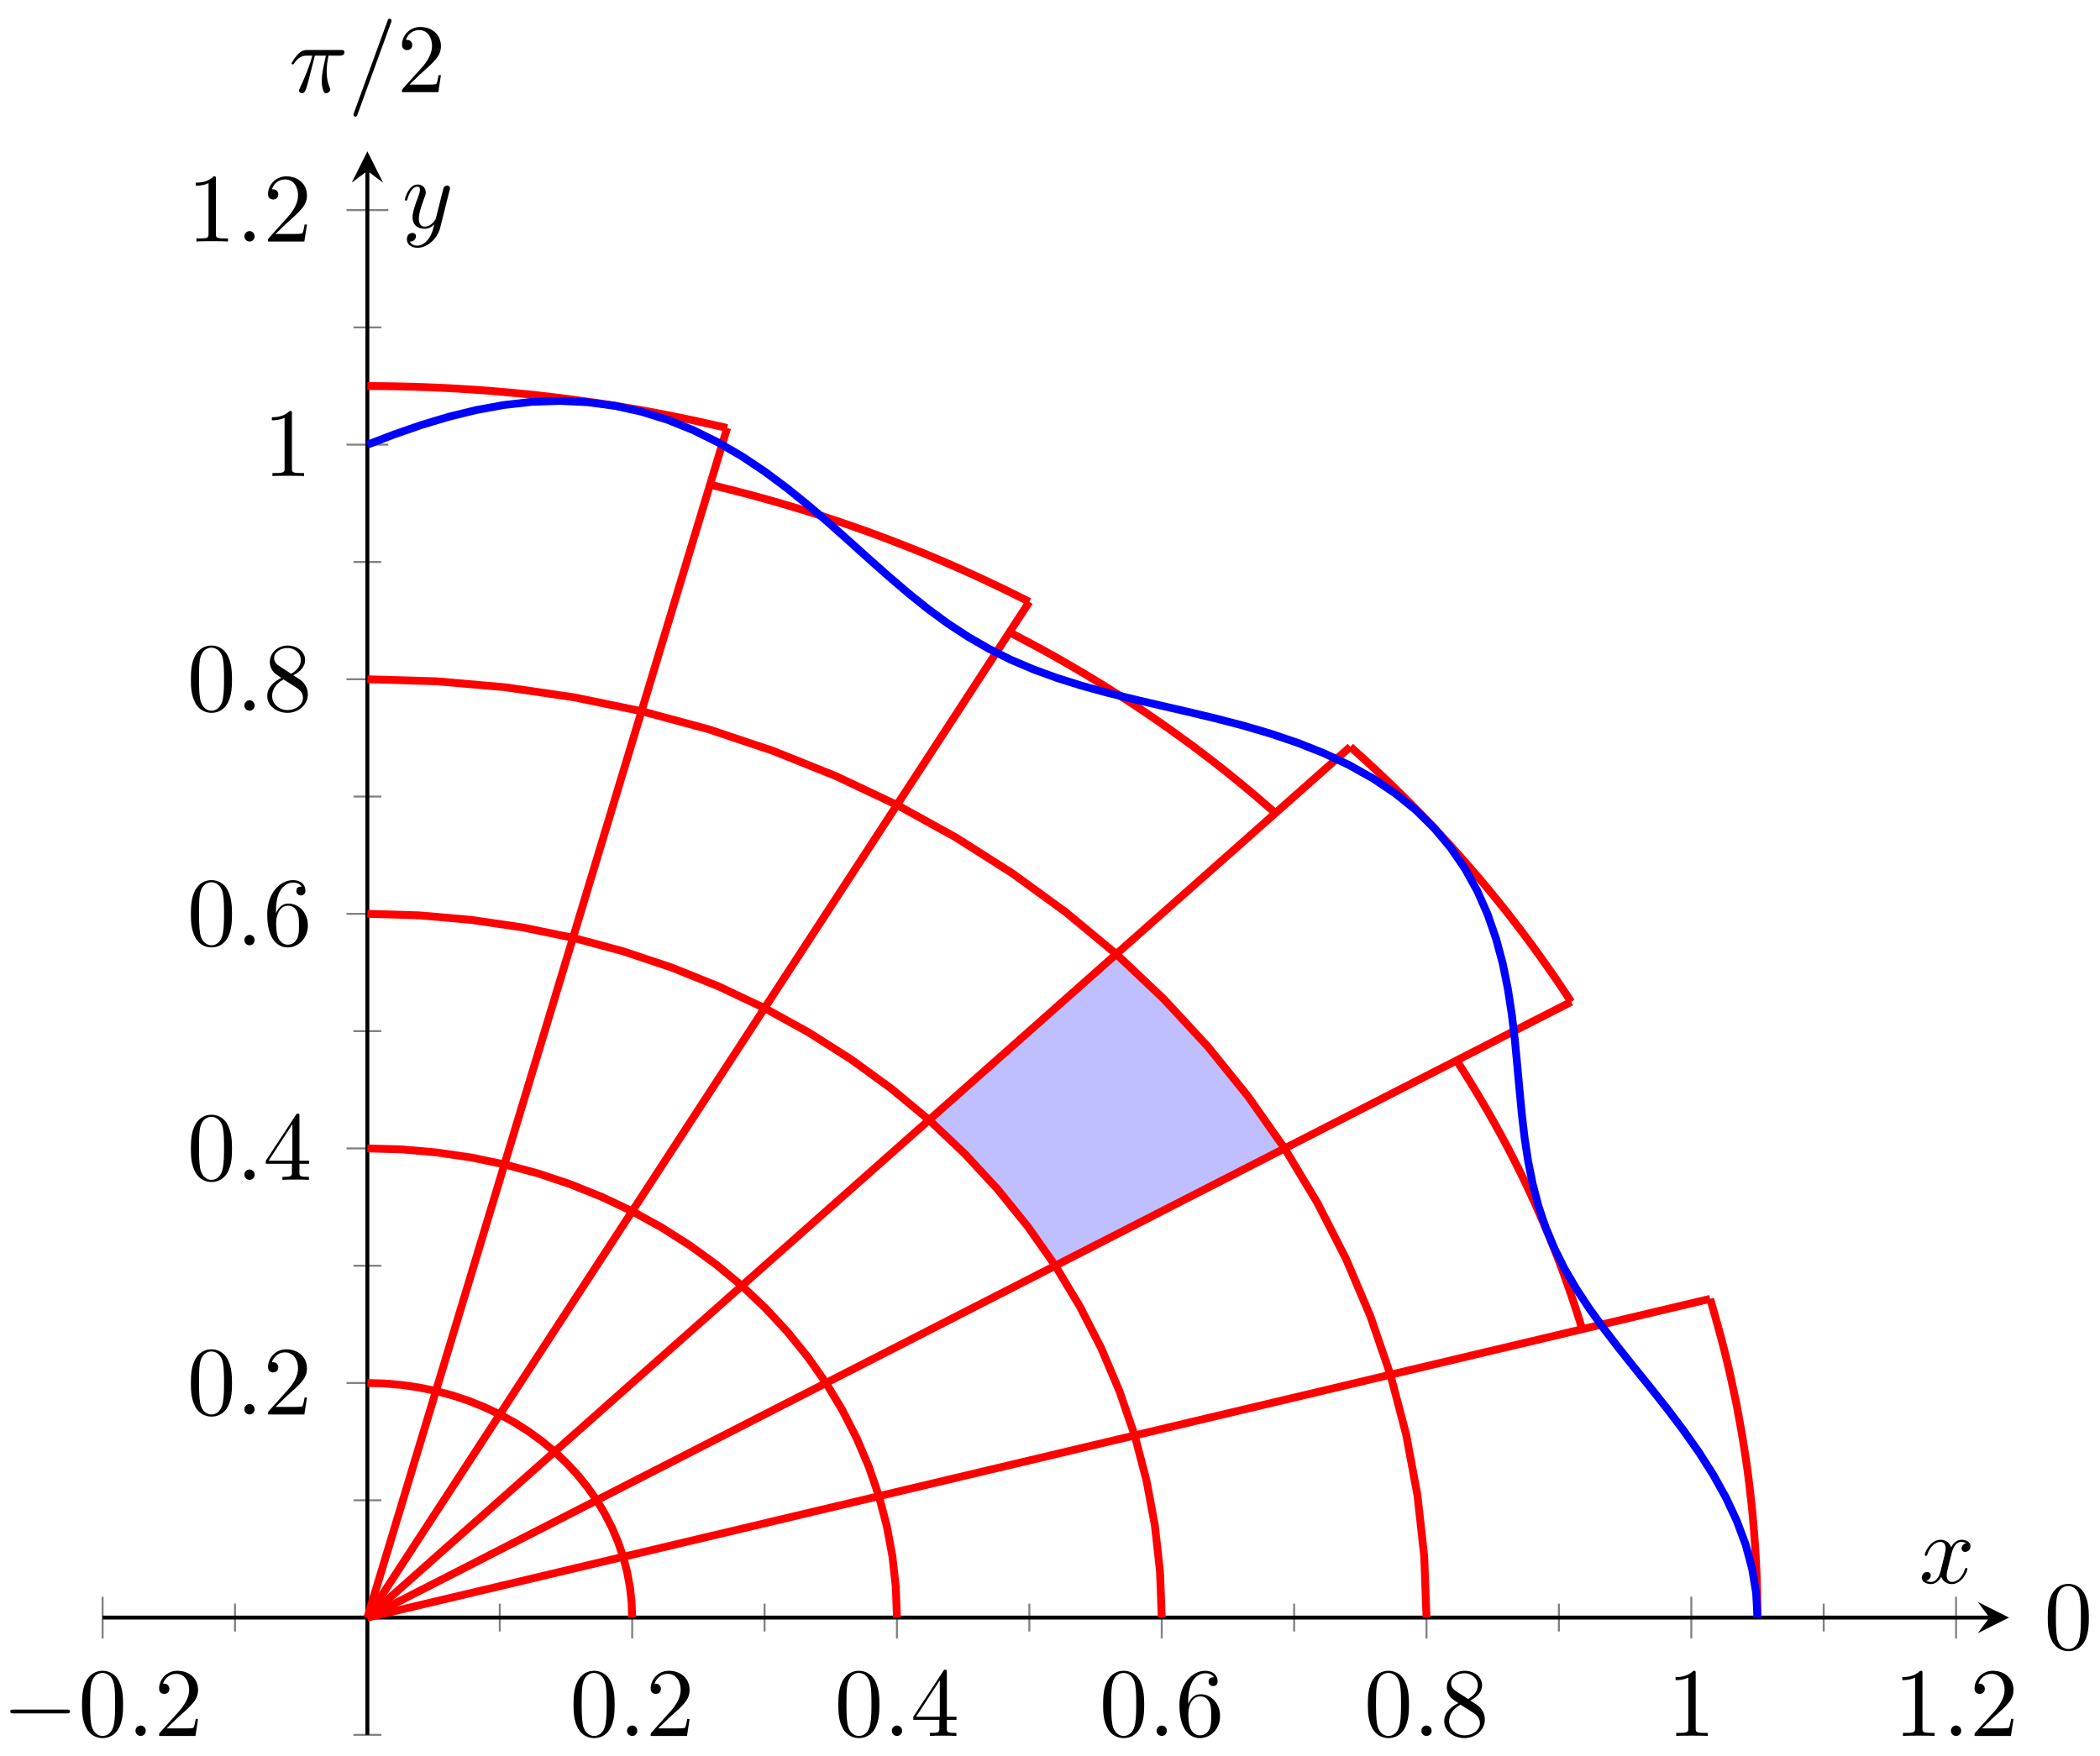 <?xml version="1.0" encoding="UTF-8"?>
<svg xmlns="http://www.w3.org/2000/svg" xmlns:xlink="http://www.w3.org/1999/xlink" width="214pt" height="179pt" viewBox="0 0 214 179" version="1.1">
<defs>
<g>
<symbol overflow="visible" id="glyph0-0">
<path style="stroke:none;" d=""/>
</symbol>
<symbol overflow="visible" id="glyph0-1">
<path style="stroke:none;" d="M 6.562 -2.297 C 6.734 -2.297 6.922 -2.297 6.922 -2.5 C 6.922 -2.688 6.734 -2.688 6.562 -2.688 L 1.172 -2.688 C 1 -2.688 0.828 -2.688 0.828 -2.5 C 0.828 -2.297 1 -2.297 1.172 -2.297 Z M 6.562 -2.297 "/>
</symbol>
<symbol overflow="visible" id="glyph1-0">
<path style="stroke:none;" d=""/>
</symbol>
<symbol overflow="visible" id="glyph1-1">
<path style="stroke:none;" d="M 4.578 -3.188 C 4.578 -3.984 4.531 -4.781 4.188 -5.516 C 3.734 -6.484 2.906 -6.641 2.5 -6.641 C 1.891 -6.641 1.172 -6.375 0.75 -5.453 C 0.438 -4.766 0.391 -3.984 0.391 -3.188 C 0.391 -2.438 0.422 -1.547 0.844 -0.781 C 1.266 0.016 2 0.219 2.484 0.219 C 3.016 0.219 3.781 0.016 4.219 -0.938 C 4.531 -1.625 4.578 -2.406 4.578 -3.188 Z M 2.484 0 C 2.094 0 1.5 -0.25 1.328 -1.203 C 1.219 -1.797 1.219 -2.719 1.219 -3.312 C 1.219 -3.953 1.219 -4.609 1.297 -5.141 C 1.484 -6.328 2.234 -6.422 2.484 -6.422 C 2.812 -6.422 3.469 -6.234 3.656 -5.25 C 3.766 -4.688 3.766 -3.938 3.766 -3.312 C 3.766 -2.562 3.766 -1.891 3.656 -1.25 C 3.5 -0.297 2.938 0 2.484 0 Z M 2.484 0 "/>
</symbol>
<symbol overflow="visible" id="glyph1-2">
<path style="stroke:none;" d="M 1.266 -0.766 L 2.328 -1.797 C 3.875 -3.172 4.469 -3.703 4.469 -4.703 C 4.469 -5.844 3.578 -6.641 2.359 -6.641 C 1.234 -6.641 0.5 -5.719 0.5 -4.828 C 0.5 -4.281 1 -4.281 1.031 -4.281 C 1.203 -4.281 1.547 -4.391 1.547 -4.812 C 1.547 -5.062 1.359 -5.328 1.016 -5.328 C 0.938 -5.328 0.922 -5.328 0.891 -5.312 C 1.109 -5.969 1.656 -6.328 2.234 -6.328 C 3.141 -6.328 3.562 -5.516 3.562 -4.703 C 3.562 -3.906 3.078 -3.125 2.516 -2.5 L 0.609 -0.375 C 0.5 -0.266 0.5 -0.234 0.5 0 L 4.203 0 L 4.469 -1.734 L 4.234 -1.734 C 4.172 -1.438 4.109 -1 4 -0.844 C 3.938 -0.766 3.281 -0.766 3.062 -0.766 Z M 1.266 -0.766 "/>
</symbol>
<symbol overflow="visible" id="glyph1-3">
<path style="stroke:none;" d="M 2.938 -1.641 L 2.938 -0.781 C 2.938 -0.422 2.906 -0.312 2.172 -0.312 L 1.969 -0.312 L 1.969 0 C 2.375 -0.031 2.891 -0.031 3.312 -0.031 C 3.734 -0.031 4.25 -0.031 4.672 0 L 4.672 -0.312 L 4.453 -0.312 C 3.719 -0.312 3.703 -0.422 3.703 -0.781 L 3.703 -1.641 L 4.688 -1.641 L 4.688 -1.953 L 3.703 -1.953 L 3.703 -6.484 C 3.703 -6.688 3.703 -6.75 3.531 -6.75 C 3.453 -6.75 3.422 -6.75 3.344 -6.625 L 0.281 -1.953 L 0.281 -1.641 Z M 2.984 -1.953 L 0.562 -1.953 L 2.984 -5.672 Z M 2.984 -1.953 "/>
</symbol>
<symbol overflow="visible" id="glyph1-4">
<path style="stroke:none;" d="M 1.312 -3.266 L 1.312 -3.516 C 1.312 -6.031 2.547 -6.391 3.062 -6.391 C 3.297 -6.391 3.719 -6.328 3.938 -5.984 C 3.781 -5.984 3.391 -5.984 3.391 -5.547 C 3.391 -5.234 3.625 -5.078 3.844 -5.078 C 4 -5.078 4.312 -5.172 4.312 -5.562 C 4.312 -6.156 3.875 -6.641 3.047 -6.641 C 1.766 -6.641 0.422 -5.359 0.422 -3.156 C 0.422 -0.484 1.578 0.219 2.5 0.219 C 3.609 0.219 4.562 -0.719 4.562 -2.031 C 4.562 -3.297 3.672 -4.25 2.562 -4.25 C 1.891 -4.25 1.516 -3.75 1.312 -3.266 Z M 2.5 -0.062 C 1.875 -0.062 1.578 -0.656 1.516 -0.812 C 1.328 -1.281 1.328 -2.078 1.328 -2.25 C 1.328 -3.031 1.656 -4.031 2.547 -4.031 C 2.719 -4.031 3.172 -4.031 3.484 -3.406 C 3.656 -3.047 3.656 -2.531 3.656 -2.047 C 3.656 -1.562 3.656 -1.062 3.484 -0.703 C 3.188 -0.109 2.734 -0.062 2.5 -0.062 Z M 2.5 -0.062 "/>
</symbol>
<symbol overflow="visible" id="glyph1-5">
<path style="stroke:none;" d="M 1.625 -4.562 C 1.172 -4.859 1.125 -5.188 1.125 -5.359 C 1.125 -5.969 1.781 -6.391 2.484 -6.391 C 3.203 -6.391 3.844 -5.875 3.844 -5.156 C 3.844 -4.578 3.453 -4.109 2.859 -3.766 Z M 3.078 -3.609 C 3.797 -3.984 4.281 -4.5 4.281 -5.156 C 4.281 -6.078 3.406 -6.641 2.5 -6.641 C 1.5 -6.641 0.688 -5.906 0.688 -4.969 C 0.688 -4.797 0.703 -4.344 1.125 -3.875 C 1.234 -3.766 1.609 -3.516 1.859 -3.344 C 1.281 -3.047 0.422 -2.5 0.422 -1.5 C 0.422 -0.453 1.438 0.219 2.484 0.219 C 3.609 0.219 4.562 -0.609 4.562 -1.672 C 4.562 -2.031 4.453 -2.484 4.062 -2.906 C 3.875 -3.109 3.719 -3.203 3.078 -3.609 Z M 2.078 -3.188 L 3.312 -2.406 C 3.594 -2.219 4.062 -1.922 4.062 -1.312 C 4.062 -0.578 3.312 -0.062 2.5 -0.062 C 1.641 -0.062 0.922 -0.672 0.922 -1.5 C 0.922 -2.078 1.234 -2.719 2.078 -3.188 Z M 2.078 -3.188 "/>
</symbol>
<symbol overflow="visible" id="glyph1-6">
<path style="stroke:none;" d="M 2.938 -6.375 C 2.938 -6.625 2.938 -6.641 2.703 -6.641 C 2.078 -6 1.203 -6 0.891 -6 L 0.891 -5.688 C 1.094 -5.688 1.672 -5.688 2.188 -5.953 L 2.188 -0.781 C 2.188 -0.422 2.156 -0.312 1.266 -0.312 L 0.953 -0.312 L 0.953 0 C 1.297 -0.031 2.156 -0.031 2.562 -0.031 C 2.953 -0.031 3.828 -0.031 4.172 0 L 4.172 -0.312 L 3.859 -0.312 C 2.953 -0.312 2.938 -0.422 2.938 -0.781 Z M 2.938 -6.375 "/>
</symbol>
<symbol overflow="visible" id="glyph2-0">
<path style="stroke:none;" d=""/>
</symbol>
<symbol overflow="visible" id="glyph2-1">
<path style="stroke:none;" d="M 1.906 -0.531 C 1.906 -0.812 1.672 -1.062 1.391 -1.062 C 1.094 -1.062 0.859 -0.812 0.859 -0.531 C 0.859 -0.234 1.094 0 1.391 0 C 1.672 0 1.906 -0.234 1.906 -0.531 Z M 1.906 -0.531 "/>
</symbol>
<symbol overflow="visible" id="glyph2-2">
<path style="stroke:none;" d="M 3.328 -3.016 C 3.391 -3.266 3.625 -4.188 4.312 -4.188 C 4.359 -4.188 4.609 -4.188 4.812 -4.062 C 4.531 -4 4.344 -3.766 4.344 -3.516 C 4.344 -3.359 4.453 -3.172 4.719 -3.172 C 4.938 -3.172 5.25 -3.344 5.25 -3.75 C 5.25 -4.266 4.672 -4.406 4.328 -4.406 C 3.75 -4.406 3.406 -3.875 3.281 -3.656 C 3.031 -4.312 2.5 -4.406 2.203 -4.406 C 1.172 -4.406 0.594 -3.125 0.594 -2.875 C 0.594 -2.766 0.703 -2.766 0.719 -2.766 C 0.797 -2.766 0.828 -2.797 0.844 -2.875 C 1.188 -3.938 1.844 -4.188 2.188 -4.188 C 2.375 -4.188 2.719 -4.094 2.719 -3.516 C 2.719 -3.203 2.547 -2.547 2.188 -1.141 C 2.031 -0.531 1.672 -0.109 1.234 -0.109 C 1.172 -0.109 0.953 -0.109 0.734 -0.234 C 0.984 -0.297 1.203 -0.5 1.203 -0.781 C 1.203 -1.047 0.984 -1.125 0.844 -1.125 C 0.531 -1.125 0.297 -0.875 0.297 -0.547 C 0.297 -0.094 0.781 0.109 1.219 0.109 C 1.891 0.109 2.25 -0.594 2.266 -0.641 C 2.391 -0.281 2.75 0.109 3.344 0.109 C 4.375 0.109 4.938 -1.172 4.938 -1.422 C 4.938 -1.531 4.859 -1.531 4.828 -1.531 C 4.734 -1.531 4.719 -1.484 4.688 -1.422 C 4.359 -0.344 3.688 -0.109 3.375 -0.109 C 2.984 -0.109 2.828 -0.422 2.828 -0.766 C 2.828 -0.984 2.875 -1.203 2.984 -1.641 Z M 3.328 -3.016 "/>
</symbol>
<symbol overflow="visible" id="glyph2-3">
<path style="stroke:none;" d="M 4.844 -3.797 C 4.891 -3.938 4.891 -3.953 4.891 -4.031 C 4.891 -4.203 4.75 -4.297 4.594 -4.297 C 4.5 -4.297 4.344 -4.234 4.25 -4.094 C 4.234 -4.031 4.141 -3.734 4.109 -3.547 C 4.031 -3.297 3.969 -3.016 3.906 -2.75 L 3.453 -0.953 C 3.422 -0.812 2.984 -0.109 2.328 -0.109 C 1.828 -0.109 1.719 -0.547 1.719 -0.922 C 1.719 -1.375 1.891 -2 2.219 -2.875 C 2.375 -3.281 2.422 -3.391 2.422 -3.594 C 2.422 -4.031 2.109 -4.406 1.609 -4.406 C 0.656 -4.406 0.297 -2.953 0.297 -2.875 C 0.297 -2.766 0.391 -2.766 0.406 -2.766 C 0.516 -2.766 0.516 -2.797 0.562 -2.953 C 0.844 -3.891 1.234 -4.188 1.578 -4.188 C 1.656 -4.188 1.828 -4.188 1.828 -3.875 C 1.828 -3.625 1.719 -3.359 1.656 -3.172 C 1.25 -2.109 1.078 -1.547 1.078 -1.078 C 1.078 -0.188 1.703 0.109 2.297 0.109 C 2.688 0.109 3.016 -0.062 3.297 -0.344 C 3.172 0.172 3.047 0.672 2.656 1.203 C 2.391 1.531 2.016 1.828 1.562 1.828 C 1.422 1.828 0.969 1.797 0.797 1.406 C 0.953 1.406 1.094 1.406 1.219 1.281 C 1.328 1.203 1.422 1.062 1.422 0.875 C 1.422 0.562 1.156 0.531 1.062 0.531 C 0.828 0.531 0.5 0.688 0.5 1.172 C 0.5 1.672 0.938 2.047 1.562 2.047 C 2.578 2.047 3.609 1.141 3.891 0.016 Z M 4.844 -3.797 "/>
</symbol>
<symbol overflow="visible" id="glyph2-4">
<path style="stroke:none;" d="M 2.641 -3.719 L 3.766 -3.719 C 3.438 -2.25 3.344 -1.812 3.344 -1.141 C 3.344 -1 3.344 -0.734 3.422 -0.391 C 3.531 0.047 3.641 0.109 3.781 0.109 C 3.984 0.109 4.203 -0.062 4.203 -0.266 C 4.203 -0.328 4.203 -0.344 4.141 -0.484 C 3.844 -1.203 3.844 -1.859 3.844 -2.141 C 3.844 -2.656 3.922 -3.203 4.031 -3.719 L 5.156 -3.719 C 5.297 -3.719 5.656 -3.719 5.656 -4.062 C 5.656 -4.297 5.438 -4.297 5.25 -4.297 L 1.906 -4.297 C 1.688 -4.297 1.312 -4.297 0.875 -3.828 C 0.531 -3.438 0.266 -2.984 0.266 -2.938 C 0.266 -2.922 0.266 -2.828 0.391 -2.828 C 0.469 -2.828 0.484 -2.875 0.547 -2.953 C 1.031 -3.719 1.609 -3.719 1.812 -3.719 L 2.375 -3.719 C 2.062 -2.516 1.531 -1.312 1.109 -0.406 C 1.031 -0.25 1.031 -0.234 1.031 -0.156 C 1.031 0.031 1.188 0.109 1.312 0.109 C 1.609 0.109 1.688 -0.172 1.812 -0.531 C 1.953 -1 1.953 -1.016 2.078 -1.516 Z M 2.641 -3.719 "/>
</symbol>
<symbol overflow="visible" id="glyph2-5">
<path style="stroke:none;" d="M 4.375 -7.094 C 4.422 -7.234 4.422 -7.266 4.422 -7.281 C 4.422 -7.391 4.344 -7.484 4.234 -7.484 C 4.156 -7.484 4.094 -7.453 4.062 -7.391 L 0.594 2.109 C 0.547 2.25 0.547 2.281 0.547 2.297 C 0.547 2.406 0.641 2.5 0.75 2.5 C 0.875 2.5 0.906 2.422 0.969 2.25 Z M 4.375 -7.094 "/>
</symbol>
</g>
<clipPath id="clip1">
  <path d="M 163 121 L 191 121 L 191 176.832 L 163 176.832 Z M 163 121 "/>
</clipPath>
<clipPath id="clip2">
  <path d="M 26 57 L 157 57 L 157 176.832 L 26 176.832 Z M 26 57 "/>
</clipPath>
<clipPath id="clip3">
  <path d="M 26 81 L 130 81 L 130 176.832 L 26 176.832 Z M 26 81 "/>
</clipPath>
<clipPath id="clip4">
  <path d="M 26 105 L 103 105 L 103 176.832 L 26 176.832 Z M 26 105 "/>
</clipPath>
<clipPath id="clip5">
  <path d="M 26 129 L 76 129 L 76 176.832 L 26 176.832 Z M 26 129 "/>
</clipPath>
<clipPath id="clip6">
  <path d="M 26 121 L 186 121 L 186 176.832 L 26 176.832 Z M 26 121 "/>
</clipPath>
<clipPath id="clip7">
  <path d="M 26 90 L 172 90 L 172 176.832 L 26 176.832 Z M 26 90 "/>
</clipPath>
<clipPath id="clip8">
  <path d="M 26 64 L 149 64 L 149 176.832 L 26 176.832 Z M 26 64 "/>
</clipPath>
<clipPath id="clip9">
  <path d="M 26 50 L 117 50 L 117 176.832 L 26 176.832 Z M 26 50 "/>
</clipPath>
<clipPath id="clip10">
  <path d="M 26 32 L 86 32 L 86 176.832 L 26 176.832 Z M 26 32 "/>
</clipPath>
<clipPath id="clip11">
  <path d="M 26 29 L 191 29 L 191 176.832 L 26 176.832 Z M 26 29 "/>
</clipPath>
</defs>
<g id="surface1">
<path style="fill:none;stroke-width:0.199;stroke-linecap:butt;stroke-linejoin:miter;stroke:rgb(50%,50%,50%);stroke-opacity:1;stroke-miterlimit:10;" d="M 13.492 10.536 L 13.492 13.372 M 40.473 10.536 L 40.473 13.372 M 67.457 10.536 L 67.457 13.372 M 94.438 10.536 L 94.438 13.372 M 121.422 10.536 L 121.422 13.372 M 148.402 10.536 L 148.402 13.372 M 175.387 10.536 L 175.387 13.372 " transform="matrix(1,0,0,-1,10.457,176.834)"/>
<path style="fill:none;stroke-width:0.199;stroke-linecap:butt;stroke-linejoin:miter;stroke:rgb(50%,50%,50%);stroke-opacity:1;stroke-miterlimit:10;" d="M 0 9.829 L 0 14.083 M 53.965 9.829 L 53.965 14.083 M 80.945 9.829 L 80.945 14.083 M 107.93 9.829 L 107.93 14.083 M 134.91 9.829 L 134.91 14.083 M 161.895 9.829 L 161.895 14.083 M 188.875 9.829 L 188.875 14.083 " transform="matrix(1,0,0,-1,10.457,176.834)"/>
<path style="fill:none;stroke-width:0.199;stroke-linecap:butt;stroke-linejoin:miter;stroke:rgb(50%,50%,50%);stroke-opacity:1;stroke-miterlimit:10;" d="M 25.566 0.002 L 28.398 0.002 M 25.566 23.911 L 28.398 23.911 M 25.566 47.819 L 28.398 47.819 M 25.566 71.732 L 28.398 71.732 M 25.566 95.641 L 28.398 95.641 M 25.566 119.553 L 28.398 119.553 M 25.566 143.462 L 28.398 143.462 " transform="matrix(1,0,0,-1,10.457,176.834)"/>
<path style="fill:none;stroke-width:0.199;stroke-linecap:butt;stroke-linejoin:miter;stroke:rgb(50%,50%,50%);stroke-opacity:1;stroke-miterlimit:10;" d="M 24.855 35.867 L 29.109 35.867 M 24.855 59.776 L 29.109 59.776 M 24.855 83.688 L 29.109 83.688 M 24.855 107.597 L 29.109 107.597 M 24.855 131.51 L 29.109 131.51 M 24.855 155.418 L 29.109 155.418 " transform="matrix(1,0,0,-1,10.457,176.834)"/>
<path style="fill:none;stroke-width:0.399;stroke-linecap:butt;stroke-linejoin:miter;stroke:rgb(0%,0%,0%);stroke-opacity:1;stroke-miterlimit:10;" d="M 0 11.954 L 192.281 11.954 " transform="matrix(1,0,0,-1,10.457,176.834)"/>
<path style=" stroke:none;fill-rule:nonzero;fill:rgb(0%,0%,0%);fill-opacity:1;" d="M 204.73 164.879 L 201.543 163.285 L 202.738 164.879 L 201.543 166.473 "/>
<path style="fill:none;stroke-width:0.399;stroke-linecap:butt;stroke-linejoin:miter;stroke:rgb(0%,0%,0%);stroke-opacity:1;stroke-miterlimit:10;" d="M 26.98 0.002 L 26.98 159.402 " transform="matrix(1,0,0,-1,10.457,176.834)"/>
<path style=" stroke:none;fill-rule:nonzero;fill:rgb(0%,0%,0%);fill-opacity:1;" d="M 37.438 15.426 L 35.844 18.617 L 37.438 17.422 L 39.035 18.617 "/>
<g style="fill:rgb(0%,0%,0%);fill-opacity:1;">
  <use xlink:href="#glyph0-1" x="0.217" y="176.945"/>
</g>
<g style="fill:rgb(0%,0%,0%);fill-opacity:1;">
  <use xlink:href="#glyph1-1" x="7.965" y="176.945"/>
</g>
<g style="fill:rgb(0%,0%,0%);fill-opacity:1;">
  <use xlink:href="#glyph2-1" x="12.947" y="176.945"/>
</g>
<g style="fill:rgb(0%,0%,0%);fill-opacity:1;">
  <use xlink:href="#glyph1-2" x="15.714" y="176.945"/>
</g>
<g style="fill:rgb(0%,0%,0%);fill-opacity:1;">
  <use xlink:href="#glyph1-1" x="58.056" y="176.945"/>
</g>
<g style="fill:rgb(0%,0%,0%);fill-opacity:1;">
  <use xlink:href="#glyph2-1" x="63.037" y="176.945"/>
</g>
<g style="fill:rgb(0%,0%,0%);fill-opacity:1;">
  <use xlink:href="#glyph1-2" x="65.804" y="176.945"/>
</g>
<g style="fill:rgb(0%,0%,0%);fill-opacity:1;">
  <use xlink:href="#glyph1-1" x="85.039" y="176.945"/>
</g>
<g style="fill:rgb(0%,0%,0%);fill-opacity:1;">
  <use xlink:href="#glyph2-1" x="90.02" y="176.945"/>
</g>
<g style="fill:rgb(0%,0%,0%);fill-opacity:1;">
  <use xlink:href="#glyph1-3" x="92.787" y="176.945"/>
</g>
<g style="fill:rgb(0%,0%,0%);fill-opacity:1;">
  <use xlink:href="#glyph1-1" x="112.021" y="176.945"/>
</g>
<g style="fill:rgb(0%,0%,0%);fill-opacity:1;">
  <use xlink:href="#glyph2-1" x="117.002" y="176.945"/>
</g>
<g style="fill:rgb(0%,0%,0%);fill-opacity:1;">
  <use xlink:href="#glyph1-4" x="119.769" y="176.945"/>
</g>
<g style="fill:rgb(0%,0%,0%);fill-opacity:1;">
  <use xlink:href="#glyph1-1" x="139.003" y="176.945"/>
</g>
<g style="fill:rgb(0%,0%,0%);fill-opacity:1;">
  <use xlink:href="#glyph2-1" x="143.984" y="176.945"/>
</g>
<g style="fill:rgb(0%,0%,0%);fill-opacity:1;">
  <use xlink:href="#glyph1-5" x="146.751" y="176.945"/>
</g>
<g style="fill:rgb(0%,0%,0%);fill-opacity:1;">
  <use xlink:href="#glyph1-6" x="169.86" y="176.945"/>
</g>
<g style="fill:rgb(0%,0%,0%);fill-opacity:1;">
  <use xlink:href="#glyph1-6" x="192.968" y="176.945"/>
</g>
<g style="fill:rgb(0%,0%,0%);fill-opacity:1;">
  <use xlink:href="#glyph2-1" x="197.949" y="176.945"/>
</g>
<g style="fill:rgb(0%,0%,0%);fill-opacity:1;">
  <use xlink:href="#glyph1-2" x="200.716" y="176.945"/>
</g>
<g style="fill:rgb(0%,0%,0%);fill-opacity:1;">
  <use xlink:href="#glyph1-1" x="19.063" y="144.176"/>
</g>
<g style="fill:rgb(0%,0%,0%);fill-opacity:1;">
  <use xlink:href="#glyph2-1" x="24.044" y="144.176"/>
</g>
<g style="fill:rgb(0%,0%,0%);fill-opacity:1;">
  <use xlink:href="#glyph1-2" x="26.811" y="144.176"/>
</g>
<g style="fill:rgb(0%,0%,0%);fill-opacity:1;">
  <use xlink:href="#glyph1-1" x="19.063" y="120.264"/>
</g>
<g style="fill:rgb(0%,0%,0%);fill-opacity:1;">
  <use xlink:href="#glyph2-1" x="24.044" y="120.264"/>
</g>
<g style="fill:rgb(0%,0%,0%);fill-opacity:1;">
  <use xlink:href="#glyph1-3" x="26.811" y="120.264"/>
</g>
<g style="fill:rgb(0%,0%,0%);fill-opacity:1;">
  <use xlink:href="#glyph1-1" x="19.063" y="96.352"/>
</g>
<g style="fill:rgb(0%,0%,0%);fill-opacity:1;">
  <use xlink:href="#glyph2-1" x="24.044" y="96.352"/>
</g>
<g style="fill:rgb(0%,0%,0%);fill-opacity:1;">
  <use xlink:href="#glyph1-4" x="26.811" y="96.352"/>
</g>
<g style="fill:rgb(0%,0%,0%);fill-opacity:1;">
  <use xlink:href="#glyph1-1" x="19.063" y="72.441"/>
</g>
<g style="fill:rgb(0%,0%,0%);fill-opacity:1;">
  <use xlink:href="#glyph2-1" x="24.044" y="72.441"/>
</g>
<g style="fill:rgb(0%,0%,0%);fill-opacity:1;">
  <use xlink:href="#glyph1-5" x="26.811" y="72.441"/>
</g>
<g style="fill:rgb(0%,0%,0%);fill-opacity:1;">
  <use xlink:href="#glyph1-6" x="26.812" y="48.528"/>
</g>
<g style="fill:rgb(0%,0%,0%);fill-opacity:1;">
  <use xlink:href="#glyph1-6" x="19.063" y="24.616"/>
</g>
<g style="fill:rgb(0%,0%,0%);fill-opacity:1;">
  <use xlink:href="#glyph2-1" x="24.044" y="24.616"/>
</g>
<g style="fill:rgb(0%,0%,0%);fill-opacity:1;">
  <use xlink:href="#glyph1-2" x="26.811" y="24.616"/>
</g>
<path style=" stroke:none;fill-rule:nonzero;fill:rgb(50%,50%,100%);fill-opacity:0.5;" d="M 130.906 117.055 L 129.949 115.617 L 128.965 114.195 L 127.953 112.785 L 126.914 111.387 L 125.848 110.012 L 124.754 108.66 L 123.633 107.309 L 122.488 105.996 L 121.312 104.68 L 120.113 103.398 L 118.898 102.133 L 117.645 100.879 L 116.375 99.645 L 115.082 98.438 L 113.758 97.242 L 94.684 114.148 L 95.668 115.047 L 96.637 115.953 L 97.598 116.875 L 98.527 117.82 L 99.445 118.762 L 100.348 119.73 L 101.227 120.711 L 102.09 121.703 L 102.926 122.711 L 103.75 123.738 L 104.543 124.766 L 105.328 125.805 L 106.082 126.859 L 106.824 127.934 L 107.539 129.012 L 130.906 117.055 "/>
<g clip-path="url(#clip1)" clip-rule="nonzero">
<path style="fill:none;stroke-width:0.797;stroke-linecap:butt;stroke-linejoin:miter;stroke:rgb(100%,0%,0%);stroke-opacity:1;stroke-miterlimit:10;" d="M 168.641 11.954 L 168.625 13.325 L 168.602 14.692 L 168.559 16.063 L 168.5 17.43 L 168.426 18.798 L 168.332 20.165 L 168.219 21.532 L 168.098 22.895 L 167.949 24.258 L 167.793 25.617 L 167.621 26.981 L 167.422 28.34 L 167.211 29.695 L 166.984 31.051 L 166.738 32.402 L 166.488 33.754 L 166.203 35.097 L 165.914 36.441 L 165.606 37.785 L 165.277 39.124 L 164.934 40.456 L 164.574 41.788 L 164.195 43.116 L 163.813 44.444 " transform="matrix(1,0,0,-1,10.457,176.834)"/>
</g>
<path style="fill:none;stroke-width:0.797;stroke-linecap:butt;stroke-linejoin:miter;stroke:rgb(100%,0%,0%);stroke-opacity:1;stroke-miterlimit:10;" d="M 150.781 41.351 L 150.406 42.542 L 150.023 43.737 L 149.625 44.921 L 149.211 46.105 L 148.785 47.288 L 148.344 48.464 L 147.887 49.632 L 147.418 50.8 L 146.93 51.96 L 146.43 53.116 L 145.914 54.268 L 145.387 55.416 L 144.848 56.561 L 144.289 57.694 L 143.719 58.826 L 143.141 59.955 L 142.535 61.072 L 141.926 62.186 L 141.301 63.295 L 140.66 64.396 L 140.008 65.49 L 139.344 66.58 L 138.664 67.666 L 137.977 68.744 " transform="matrix(1,0,0,-1,10.457,176.834)"/>
<path style="fill:none;stroke-width:0.797;stroke-linecap:butt;stroke-linejoin:miter;stroke:rgb(100%,0%,0%);stroke-opacity:1;stroke-miterlimit:10;" d="M 149.66 74.72 L 148.875 75.9 L 148.082 77.075 L 147.273 78.243 L 146.449 79.399 L 145.613 80.552 L 144.762 81.692 L 143.895 82.829 L 143.02 83.958 L 142.121 85.071 L 141.219 86.18 L 140.297 87.282 L 139.363 88.368 L 138.414 89.453 L 137.453 90.524 L 136.477 91.586 L 135.496 92.645 L 134.496 93.688 L 133.481 94.723 L 132.457 95.746 L 131.418 96.762 L 130.367 97.765 L 129.309 98.758 L 128.231 99.742 L 127.148 100.718 " transform="matrix(1,0,0,-1,10.457,176.834)"/>
<path style="fill:none;stroke-width:0.797;stroke-linecap:butt;stroke-linejoin:miter;stroke:rgb(100%,0%,0%);stroke-opacity:1;stroke-miterlimit:10;" d="M 119.516 93.953 L 118.496 94.84 L 117.473 95.723 L 116.438 96.59 L 115.391 97.449 L 114.332 98.301 L 113.266 99.14 L 112.184 99.968 L 111.102 100.789 L 109.996 101.593 L 108.891 102.39 L 107.773 103.179 L 106.645 103.953 L 105.508 104.722 L 104.359 105.476 L 103.203 106.214 L 102.043 106.949 L 100.867 107.663 L 99.684 108.374 L 98.492 109.069 L 97.293 109.757 L 96.086 110.429 L 94.867 111.093 L 93.645 111.741 L 92.414 112.386 " transform="matrix(1,0,0,-1,10.457,176.834)"/>
<path style="fill:none;stroke-width:0.797;stroke-linecap:butt;stroke-linejoin:miter;stroke:rgb(100%,0%,0%);stroke-opacity:1;stroke-miterlimit:10;" d="M 94.438 115.491 L 93.156 116.132 L 91.871 116.768 L 90.574 117.385 L 89.273 117.995 L 87.965 118.592 L 86.648 119.174 L 85.324 119.745 L 84 120.307 L 82.66 120.846 L 81.316 121.377 L 79.965 121.897 L 78.609 122.405 L 77.246 122.897 L 75.875 123.377 L 74.5 123.842 L 73.125 124.299 L 71.738 124.733 L 70.348 125.158 L 68.949 125.572 L 67.547 125.971 L 66.145 126.357 L 64.734 126.725 L 63.316 127.084 L 61.898 127.436 " transform="matrix(1,0,0,-1,10.457,176.834)"/>
<path style="fill:none;stroke-width:0.797;stroke-linecap:butt;stroke-linejoin:miter;stroke:rgb(100%,0%,0%);stroke-opacity:1;stroke-miterlimit:10;" d="M 63.645 133.209 L 62.145 133.548 L 60.648 133.884 L 59.145 134.205 L 57.641 134.505 L 56.129 134.798 L 54.617 135.072 L 53.098 135.326 L 51.582 135.58 L 50.055 135.802 L 48.531 136.017 L 47 136.22 L 45.469 136.408 L 43.938 136.583 L 42.398 136.736 L 40.863 136.876 L 39.328 137.009 L 37.789 137.115 L 36.246 137.212 L 34.703 137.294 L 33.16 137.361 L 31.617 137.415 L 30.07 137.451 L 28.527 137.474 L 26.98 137.486 " transform="matrix(1,0,0,-1,10.457,176.834)"/>
<g clip-path="url(#clip2)" clip-rule="nonzero">
<path style="fill:none;stroke-width:0.797;stroke-linecap:butt;stroke-linejoin:miter;stroke:rgb(100%,0%,0%);stroke-opacity:1;stroke-miterlimit:10;" d="M 134.91 11.954 L 134.676 18.212 L 133.984 24.438 L 132.836 30.613 L 131.234 36.711 L 129.18 42.698 L 126.691 48.554 L 123.777 54.252 L 120.453 59.776 L 116.719 65.088 L 112.606 70.177 L 108.125 75.017 L 103.301 79.583 L 98.145 83.86 L 92.684 87.829 L 86.941 91.477 L 80.945 94.785 L 74.715 97.73 L 68.281 100.312 L 61.676 102.519 L 54.918 104.339 L 48.035 105.757 L 41.066 106.777 L 34.039 107.39 L 26.98 107.597 " transform="matrix(1,0,0,-1,10.457,176.834)"/>
</g>
<g clip-path="url(#clip3)" clip-rule="nonzero">
<path style="fill:none;stroke-width:0.797;stroke-linecap:butt;stroke-linejoin:miter;stroke:rgb(100%,0%,0%);stroke-opacity:1;stroke-miterlimit:10;" d="M 107.93 11.954 L 107.754 16.645 L 107.234 21.317 L 106.371 25.949 L 105.172 30.519 L 103.629 35.011 L 101.766 39.406 L 99.578 43.679 L 97.086 47.819 L 94.285 51.803 L 91.199 55.62 L 87.84 59.248 L 84.219 62.678 L 80.352 65.885 L 76.258 68.861 L 71.953 71.595 L 67.457 74.075 L 62.781 76.286 L 57.957 78.224 L 53 79.88 L 47.934 81.243 L 42.773 82.305 L 37.547 83.071 L 32.277 83.532 L 26.98 83.688 " transform="matrix(1,0,0,-1,10.457,176.834)"/>
</g>
<g clip-path="url(#clip4)" clip-rule="nonzero">
<path style="fill:none;stroke-width:0.797;stroke-linecap:butt;stroke-linejoin:miter;stroke:rgb(100%,0%,0%);stroke-opacity:1;stroke-miterlimit:10;" d="M 80.945 11.954 L 80.828 15.083 L 80.484 18.196 L 79.91 21.286 L 79.109 24.332 L 78.082 27.328 L 76.836 30.254 L 75.379 33.105 L 73.719 35.867 L 71.852 38.523 L 69.793 41.066 L 67.555 43.484 L 65.141 45.769 L 62.563 47.909 L 59.832 49.893 L 56.961 51.717 L 53.965 53.37 L 50.848 54.842 L 47.633 56.135 L 44.328 57.237 L 40.949 58.147 L 37.508 58.858 L 34.023 59.365 L 30.512 59.674 L 26.98 59.776 " transform="matrix(1,0,0,-1,10.457,176.834)"/>
</g>
<g clip-path="url(#clip5)" clip-rule="nonzero">
<path style="fill:none;stroke-width:0.797;stroke-linecap:butt;stroke-linejoin:miter;stroke:rgb(100%,0%,0%);stroke-opacity:1;stroke-miterlimit:10;" d="M 53.965 11.954 L 53.906 13.521 L 53.734 15.075 L 53.445 16.618 L 53.047 18.145 L 52.531 19.641 L 51.91 21.106 L 51.18 22.532 L 50.352 23.911 L 49.418 25.239 L 48.387 26.512 L 47.266 27.719 L 46.063 28.863 L 44.773 29.93 L 43.406 30.926 L 41.973 31.836 L 40.473 32.664 L 38.914 33.398 L 37.309 34.047 L 35.656 34.597 L 33.965 35.05 L 32.246 35.406 L 30.504 35.66 L 28.746 35.812 L 26.98 35.867 " transform="matrix(1,0,0,-1,10.457,176.834)"/>
</g>
<g clip-path="url(#clip6)" clip-rule="nonzero">
<path style="fill:none;stroke-width:0.797;stroke-linecap:butt;stroke-linejoin:miter;stroke:rgb(100%,0%,0%);stroke-opacity:1;stroke-miterlimit:10;" d="M 26.98 11.954 L 32.684 13.31 L 38.387 14.661 L 44.086 16.016 L 49.789 17.372 L 55.488 18.723 L 61.191 20.079 L 66.891 21.43 L 72.594 22.786 L 78.293 24.137 L 83.996 25.492 L 89.695 26.848 L 95.398 28.199 L 101.098 29.555 L 106.801 30.906 L 112.5 32.262 L 118.203 33.617 L 123.902 34.968 L 129.606 36.324 L 135.305 37.675 L 141.008 39.031 L 146.711 40.382 L 152.41 41.738 L 158.113 43.093 L 163.813 44.444 " transform="matrix(1,0,0,-1,10.457,176.834)"/>
</g>
<g clip-path="url(#clip7)" clip-rule="nonzero">
<path style="fill:none;stroke-width:0.797;stroke-linecap:butt;stroke-linejoin:miter;stroke:rgb(100%,0%,0%);stroke-opacity:1;stroke-miterlimit:10;" d="M 26.98 11.954 L 32.094 14.571 L 37.207 17.184 L 42.316 19.801 L 47.43 22.415 L 52.539 25.032 L 57.652 27.645 L 62.766 30.262 L 67.875 32.879 L 72.988 35.492 L 78.098 38.109 L 83.211 40.722 L 88.32 43.339 L 93.434 45.952 L 98.547 48.569 L 103.656 51.182 L 108.77 53.799 L 113.879 56.412 L 118.992 59.03 L 124.102 61.643 L 134.328 66.877 L 139.438 69.49 L 144.551 72.107 L 149.66 74.72 " transform="matrix(1,0,0,-1,10.457,176.834)"/>
</g>
<g clip-path="url(#clip8)" clip-rule="nonzero">
<path style="fill:none;stroke-width:0.797;stroke-linecap:butt;stroke-linejoin:miter;stroke:rgb(100%,0%,0%);stroke-opacity:1;stroke-miterlimit:10;" d="M 26.98 11.954 L 31.156 15.653 L 35.328 19.352 L 39.504 23.051 L 43.676 26.75 L 47.852 30.449 L 52.023 34.144 L 56.195 37.843 L 60.371 41.542 L 64.543 45.241 L 68.719 48.94 L 72.891 52.639 L 77.066 56.338 L 81.238 60.033 L 85.414 63.732 L 93.758 71.13 L 97.934 74.829 L 102.106 78.528 L 106.281 82.227 L 110.453 85.922 L 114.629 89.621 L 122.973 97.019 L 127.148 100.718 " transform="matrix(1,0,0,-1,10.457,176.834)"/>
</g>
<g clip-path="url(#clip9)" clip-rule="nonzero">
<path style="fill:none;stroke-width:0.797;stroke-linecap:butt;stroke-linejoin:miter;stroke:rgb(100%,0%,0%);stroke-opacity:1;stroke-miterlimit:10;" d="M 26.98 11.954 L 29.793 16.27 L 32.602 20.583 L 35.414 24.899 L 38.227 29.211 L 41.035 33.523 L 43.848 37.839 L 46.656 42.152 L 49.469 46.468 L 52.277 50.78 L 55.09 55.096 L 57.898 59.408 L 60.711 63.725 L 63.52 68.037 L 66.332 72.349 L 69.141 76.665 L 71.953 80.977 L 74.762 85.294 L 77.574 89.606 L 80.383 93.922 L 83.195 98.234 L 86.004 102.546 L 88.816 106.863 L 91.625 111.175 L 94.438 115.491 " transform="matrix(1,0,0,-1,10.457,176.834)"/>
</g>
<g clip-path="url(#clip10)" clip-rule="nonzero">
<path style="fill:none;stroke-width:0.797;stroke-linecap:butt;stroke-linejoin:miter;stroke:rgb(100%,0%,0%);stroke-opacity:1;stroke-miterlimit:10;" d="M 26.98 11.954 L 28.512 17.009 L 30.039 22.059 L 31.566 27.113 L 33.094 32.164 L 34.621 37.218 L 37.676 47.319 L 39.203 52.374 L 40.73 57.424 L 42.258 62.479 L 43.785 67.529 L 45.313 72.583 L 46.84 77.634 L 48.371 82.688 L 51.426 92.789 L 52.953 97.844 L 54.48 102.894 L 56.008 107.948 L 57.535 112.999 L 59.063 118.053 L 60.59 123.104 L 62.117 128.158 L 63.645 133.209 " transform="matrix(1,0,0,-1,10.457,176.834)"/>
</g>
<g clip-path="url(#clip11)" clip-rule="nonzero">
<path style="fill:none;stroke-width:0.797;stroke-linecap:butt;stroke-linejoin:miter;stroke:rgb(0%,0%,100%);stroke-opacity:1;stroke-miterlimit:10;" d="M 168.641 11.954 L 168.5 14.446 L 168.094 16.93 L 167.434 19.387 L 166.531 21.809 L 165.422 24.188 L 164.125 26.52 L 162.676 28.801 L 161.109 31.023 L 159.473 33.191 L 157.797 35.312 L 156.121 37.39 L 154.492 39.437 L 152.938 41.464 L 151.481 43.484 L 150.148 45.507 L 148.957 47.55 L 147.922 49.628 L 147.039 51.745 L 146.313 53.92 L 145.731 56.155 L 145.27 58.455 L 144.91 60.826 L 144.625 63.256 L 144.387 65.748 L 144.156 68.291 L 143.91 70.865 L 143.598 73.458 L 143.199 76.056 L 142.676 78.63 L 141.996 81.157 L 141.141 83.626 L 140.094 86.008 L 138.84 88.278 L 137.371 90.422 L 135.691 92.43 L 133.805 94.281 L 131.715 95.969 L 129.445 97.492 L 127.016 98.855 L 124.449 100.062 L 121.773 101.121 L 119.02 102.054 L 116.215 102.878 L 113.383 103.613 L 110.559 104.289 L 107.766 104.933 L 105.023 105.57 L 102.352 106.23 L 99.762 106.941 L 97.266 107.726 L 94.863 108.601 L 92.551 109.585 L 90.332 110.694 L 88.188 111.929 L 86.109 113.292 L 84.086 114.78 L 82.09 116.382 L 80.109 118.077 L 78.121 119.838 L 76.106 121.651 L 74.055 123.483 L 71.941 125.299 L 69.758 127.064 L 67.5 128.748 L 65.152 130.318 L 62.719 131.736 L 60.199 132.986 L 57.602 134.033 L 54.93 134.865 L 52.191 135.474 L 49.41 135.837 L 46.586 135.97 L 43.742 135.873 L 40.891 135.552 L 38.051 135.033 L 35.23 134.341 L 32.438 133.502 L 29.688 132.545 L 26.98 131.506 " transform="matrix(1,0,0,-1,10.457,176.834)"/>
</g>
<g style="fill:rgb(0%,0%,0%);fill-opacity:1;">
  <use xlink:href="#glyph2-2" x="195.55" y="161.356"/>
</g>
<g style="fill:rgb(0%,0%,0%);fill-opacity:1;">
  <use xlink:href="#glyph2-3" x="40.964" y="23.212"/>
</g>
<g style="fill:rgb(0%,0%,0%);fill-opacity:1;">
  <use xlink:href="#glyph1-1" x="208.286" y="168.086"/>
</g>
<g style="fill:rgb(0%,0%,0%);fill-opacity:1;">
  <use xlink:href="#glyph2-4" x="29.447" y="9.392"/>
</g>
<g style="fill:rgb(0%,0%,0%);fill-opacity:1;">
  <use xlink:href="#glyph2-5" x="35.474" y="9.392"/>
</g>
<g style="fill:rgb(0%,0%,0%);fill-opacity:1;">
  <use xlink:href="#glyph1-2" x="40.464" y="9.391"/>
</g>
</g>
</svg>

